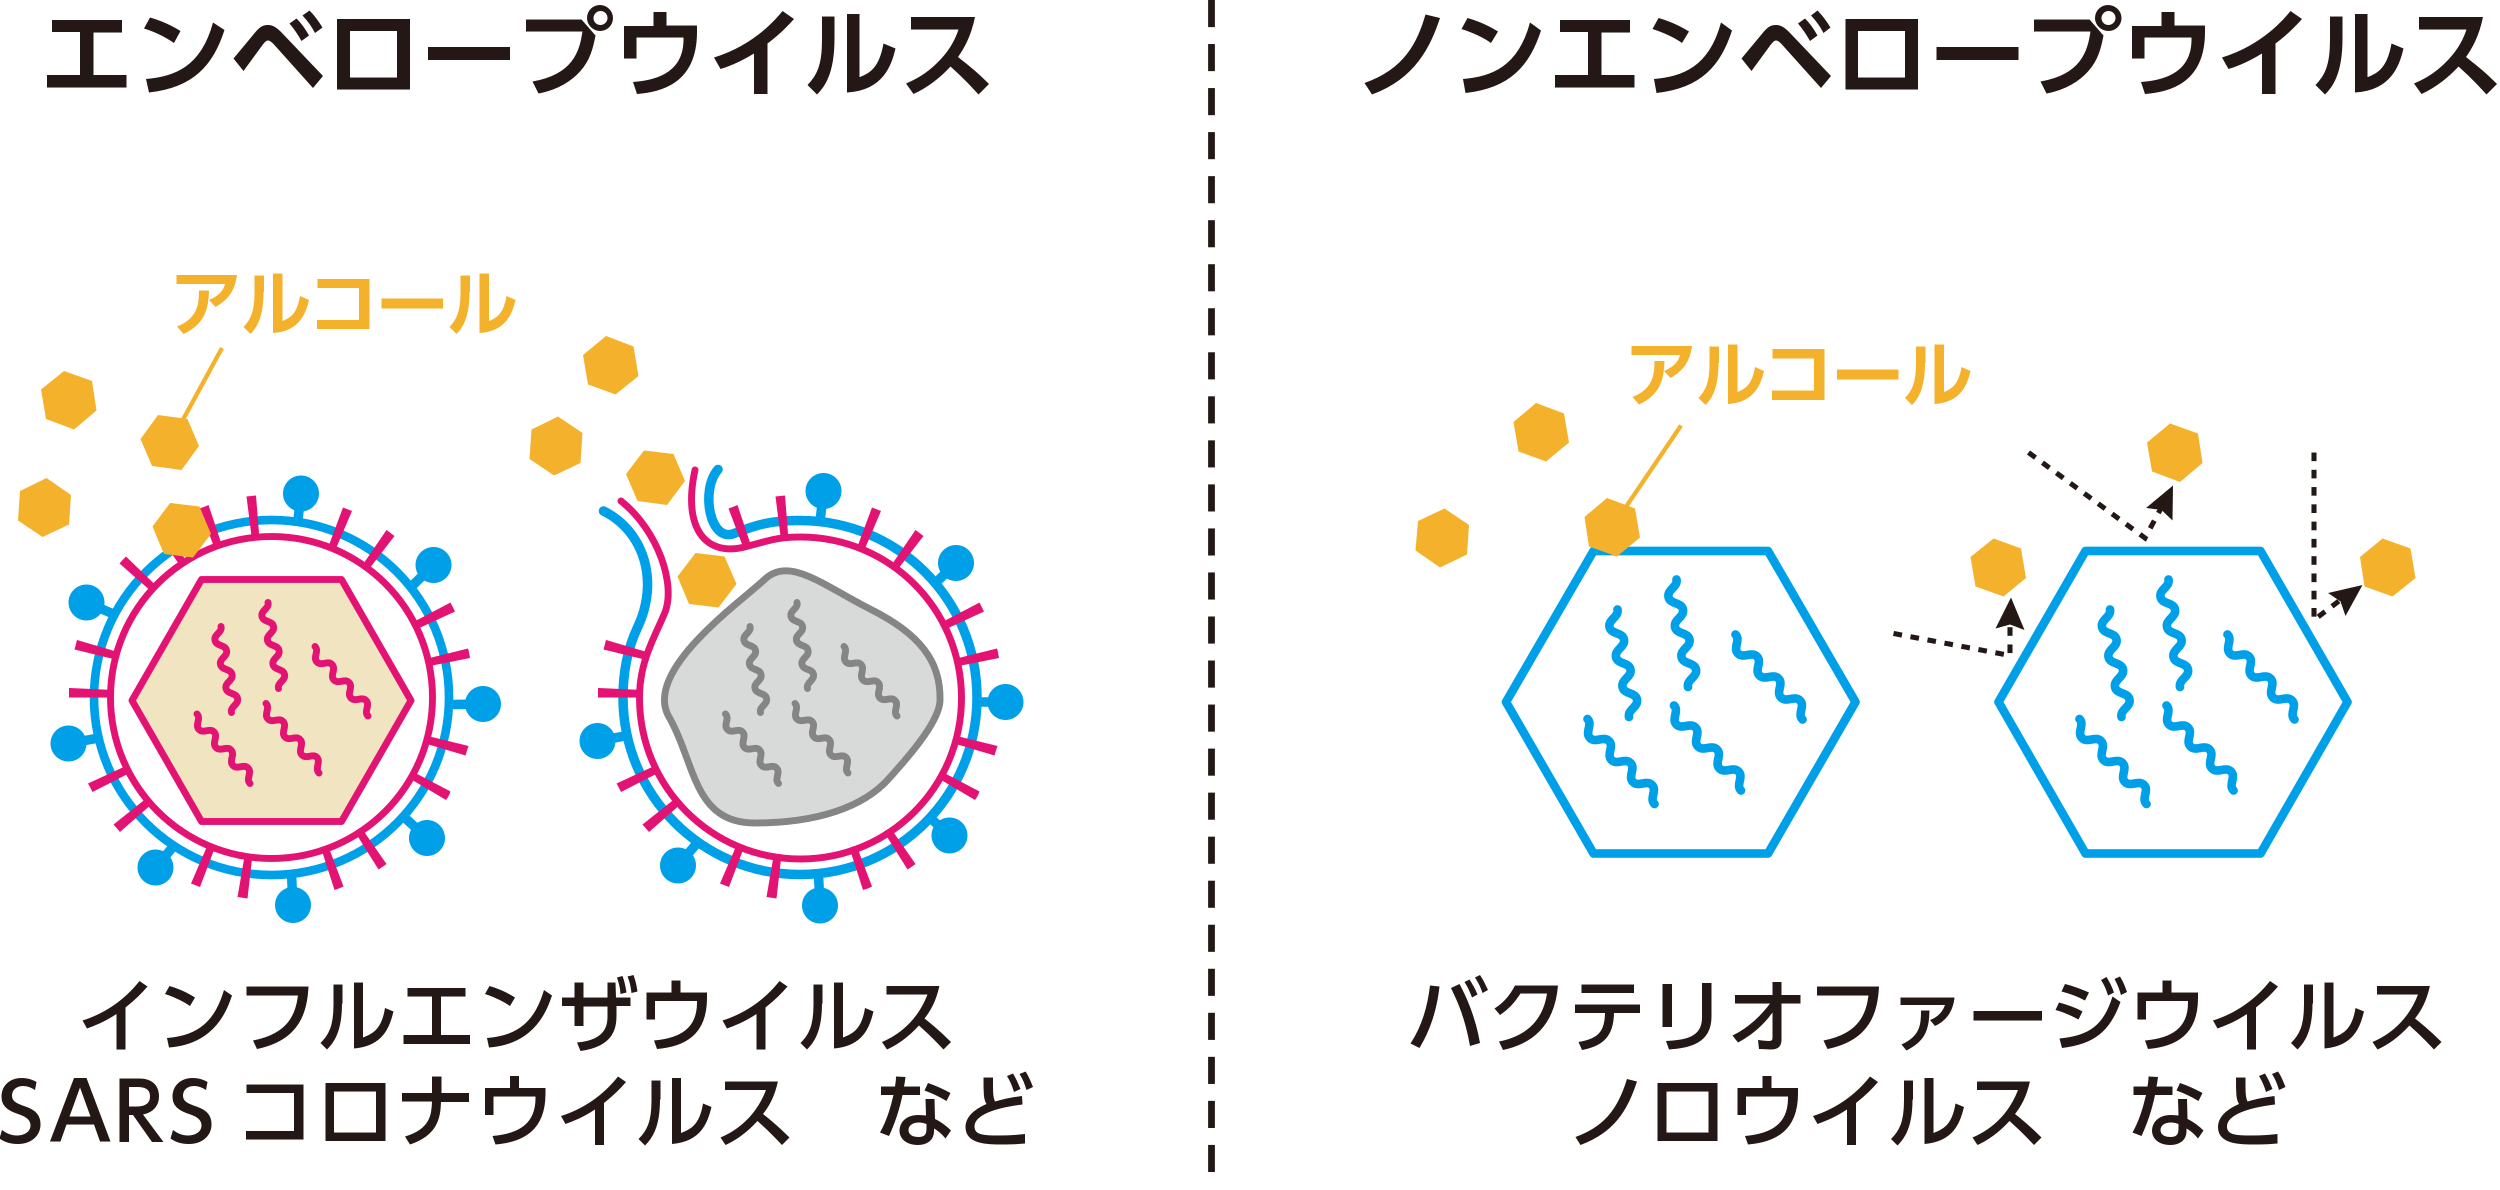 <svg viewBox="0 0 500 238" xmlns="http://www.w3.org/2000/svg"><path d="M18.6 15h6.7v2.5H9.4V15H16V6.4h-5.6V4h14v2.5h-5.7V15zm16.2-6.4c-.9-.6-2.8-1.9-6-2.9L30 3.5c1.4.4 3.5 1.1 6.1 2.7zm-5.6 7.2c5.7-.5 11-2.4 13.4-11.3L44.9 6c-2.3 7.1-6.2 11.5-15.1 12.5zm17.5-4.1c.7-.8 3.8-4.6 4.4-5.3 1-1.2 1.7-1.4 2.5-1.4s1.6.3 2.9 1.7l8.1 8.5-2 2.4-7.9-8.8c-.3-.3-.7-.7-1.1-.7s-.7.4-1.1.9c-.6.8-3.2 4.4-3.8 5.2zm12.6-8c1 1 1.7 2 2.5 3.4l-1.5 1.1c-.8-1.4-1.4-2.3-2.4-3.5zm2.6-1.6c1.1 1.1 1.9 2.3 2.6 3.4L63 6.6c-.8-1.5-1.4-2.3-2.5-3.5zM82 3.8v14.1H67.4V3.8zm-2.6 2.4H70v9.3h9.4zM102 9.4V12H85.6V9.4zm14.3-5.5l2.8 3.2c-.5 2.6-1.1 5-3.1 7.2-1.6 1.8-4.4 3.7-8.3 4.4l-1.2-2.4c8-1.4 9.4-5.9 10-10h-11.3V3.9zm6.3-.3c0 1.5-1.2 2.6-2.6 2.6s-2.6-1.2-2.6-2.6c0-1.5 1.2-2.6 2.6-2.6s2.6 1.2 2.6 2.6zm-3.9 0c0 .8.6 1.4 1.4 1.4.7 0 1.4-.6 1.4-1.4s-.6-1.4-1.4-1.4-1.4.7-1.4 1.4zm20.7 1.6v1.2c0 10.2-7 12-12 12.4l-.8-2.4c3.8-.3 10.1-1.4 10.1-8.5v-.4h-9.4v4.2h-2.5V5.2h5.9V2.4h2.6v2.7h6.1zm14.1 13.6h-2.7v-8.1c-3.1 1.9-5.6 2.8-6.7 3.1l-1.3-2.3c8.1-2.5 12.5-7.8 13.7-9.3l2.3 1.6c-.7.8-2.6 2.9-5.3 4.9zm13.4-11.1c0 7.1-2 9.7-3.5 11.2l-1.9-1.9c1.8-1.9 2.9-3.8 2.9-9.1V3.3h2.5zm5.1 7.7c1.9-.8 3.8-1.7 4.7-6.7l2.4 1c-.8 3.4-2.5 8.4-9.7 8.8V2.8h2.5v12.6zm23-12c-.8 3.9-2.2 6.3-3.4 8 2.9 2.3 3.9 3.1 6.2 5.4l-2.1 2.1c-1.2-1.3-2.8-3.1-5.6-5.6-1.8 2-4.5 4.2-7.4 5.5l-1.5-2.1c2.8-1.2 4.7-2.5 6.8-4.7s3.1-4.3 3.7-6.1h-9.5V3.4zm77.9 13.2c7.9-2.8 10.5-7.9 12.2-13.7l2.9.7c-1.9 5.7-4.9 12.1-13.6 15.3zm25.3-8c-.8-.6-2.8-1.8-5.9-2.8l1.2-2.2c1.4.4 3.5 1.1 6.1 2.7zm-5.6 7.2c5.7-.5 11-2.4 13.4-11.3l2.2 1.6c-2.3 7.1-6.2 11.5-15.1 12.5zm27.6-.8h6.7v2.5H311V15h6.6V6.4H312V4h14v2.5h-5.7V15zm16.2-6.4c-.8-.6-2.8-1.8-5.9-2.8l1.2-2.2c1.4.4 3.5 1.1 6.1 2.7zm-5.6 7.2c5.7-.5 11-2.4 13.4-11.3l2.2 1.6c-2.3 7.1-6.2 11.5-15.1 12.5zm17.5-4.1c.7-.8 3.8-4.6 4.4-5.3 1-1.2 1.7-1.4 2.5-1.4s1.6.3 2.9 1.7l8.1 8.5-2 2.4-7.9-8.8c-.3-.3-.7-.7-1.1-.7s-.7.4-1.1.9c-.6.8-3.2 4.4-3.8 5.2zm12.7-8c1 1 1.7 2 2.5 3.4L362 8.2c-.8-1.4-1.4-2.3-2.4-3.5zm2.5-1.6c1.1 1.1 1.9 2.3 2.6 3.4l-1.4 1.1c-.8-1.5-1.4-2.3-2.5-3.5zm20.1 1.7v14.1h-14.5V3.8zM381 6.2h-9.4v9.3h9.4zm22.7 3.2V12h-16.4V9.4zm14.2-5.5l2.8 3.2c-.5 2.6-1.1 5-3.1 7.2-1.6 1.8-4.4 3.7-8.3 4.4l-1.2-2.4c8-1.4 9.4-5.9 10-10h-11.3V3.9zm6.4-.3c0 1.5-1.2 2.6-2.6 2.6S419 5.1 419 3.6s1.2-2.6 2.6-2.6c1.5 0 2.7 1.2 2.7 2.6zm-4 0c0 .8.6 1.4 1.4 1.4.7 0 1.4-.6 1.4-1.4s-.6-1.4-1.4-1.4-1.4.7-1.4 1.4zM441 5.2v1.2c0 10.2-7 12-12 12.4l-.8-2.4c3.8-.3 10.1-1.4 10.1-8.5v-.4h-9.4v4.2h-2.5V5.2h5.9V2.4h2.6v2.7h6.1zm14.1 13.6h-2.7v-8.1c-3.1 1.9-5.6 2.8-6.7 3.1l-1.3-2.3c8.1-2.5 12.5-7.8 13.7-9.3l2.3 1.6c-.7.8-2.6 2.9-5.3 4.9zm13.4-11.1c0 7.1-2 9.7-3.5 11.2l-1.9-1.9c1.8-1.9 2.9-3.8 2.9-9.1V3.3h2.5zm5.1 7.7c1.9-.8 3.8-1.7 4.7-6.7l2.4 1c-.8 3.4-2.5 8.4-9.7 8.8V2.8h2.5v12.6zm23-12c-.8 3.9-2.2 6.3-3.4 8 2.9 2.3 3.9 3.1 6.2 5.4l-2.1 2.1c-1.2-1.3-2.8-3.1-5.6-5.6-1.8 2-4.5 4.2-7.4 5.5l-1.5-2.1c2.8-1.2 4.7-2.5 6.8-4.7s3.1-4.3 3.7-6.1h-9.5V3.4zM25.2 209.9h-1.9v-7.1c-2.6 1.7-4.3 2.3-5.9 2.9l-.9-1.6c4.5-1.4 8.5-4.2 11.4-7.9l1.6 1.1c-1.3 1.5-2.3 2.5-4.4 4.2v8.4zm12.8-8.7c-1-.7-2.6-1.6-5-2.4l.9-1.6c2.7.8 4.3 1.8 5.1 2.3zm-4.6 6.4c6.4-.5 9.6-3.5 11.4-9.6l1.6 1.1c-.9 2.6-3.2 9.7-12.6 10.4zm28.3-10.2c-.3 4.9-1.6 10.6-10.3 12.4l-.8-1.7c7.2-1.4 8.5-5.4 9-9H49.3v-1.8h12.4zm6.7 3.3c0 5.6-1.6 7.8-3 9.2l-1.3-1.3c1.6-1.6 2.6-3.3 2.6-7.7v-4h1.8v3.8zm4.2 6.8c1.7-.7 3.7-1.4 4.4-5.9l1.7.7c-.8 3.2-2.1 6.9-7.9 7.4v-13.2h1.8zm15.7-.5H94v1.8H80.7V207h5.7v-7.7h-4.9v-1.7h11.6v1.7h-4.9v7.7zm13.7-5.8c-1-.7-2.6-1.6-5-2.4l.9-1.6c2.7.8 4.3 1.8 5.1 2.3zm-4.6 6.4c6.4-.5 9.6-3.5 11.4-9.6l1.6 1.1c-.9 2.6-3.2 9.7-12.6 10.4zm19.3-2.4h-1.8v-4h-2.5v-1.7h2.5v-3h1.8v3h4.8v-3h1.6l.1 3h2.9v1.7h-2.8v1.9c0 2.7-.7 6.2-7.2 7.1l-.7-1.7c6.1-.5 6.1-3.9 6.1-5.4v-1.8h-4.8zm7.8-10c.4 1.1.6 2 .8 3.3l-1.2.3c-.1-1.4-.3-2-.7-3.3zm2.2-.2c.4 1.1.6 2 .8 3.3l-1.2.3c-.2-1.4-.3-2.1-.8-3.3zm14.7 3.6v1c0 7.3-4.3 9.7-10 10.2l-.6-1.7c5.4-.5 8.6-2.5 8.6-7.6v-.3H131v3.7h-1.7v-5.4h5v-2.4h1.8v2.4h5.3zm11.8 11.3h-1.9v-7.1c-2.6 1.7-4.3 2.3-5.9 2.9l-.9-1.6c4.5-1.4 8.5-4.2 11.4-7.9l1.6 1.1c-1.3 1.5-2.3 2.5-4.4 4.2v8.4zm11.2-9.2c0 5.6-1.6 7.8-3 9.2l-1.3-1.3c1.6-1.6 2.6-3.3 2.6-7.7v-4h1.8v3.8zm4.2 6.8c1.7-.7 3.7-1.4 4.4-5.9l1.7.7c-.8 3.2-2.1 6.9-7.9 7.4v-13.2h1.8zm19.3-10.4c-.7 3.3-1.9 5.2-3 6.6.9.7 2.9 2.3 5.3 4.7l-1.5 1.5c-.8-.8-2.1-2.3-4.9-4.8-2.2 2.4-4.4 3.9-6.4 4.8l-1-1.5c1.9-.8 6.7-3.2 9.1-9.5h-8.2v-1.7h10.6zM7 218c-.8-.5-1.5-.8-2.4-.8-1.3 0-2.2.8-2.2 1.9s.8 1.5 2.1 2c1.8.6 3.6 1.3 3.6 3.8 0 2.2-1.8 3.9-4.5 3.9-1.4 0-2.6-.3-3.7-1.1l.5-1.7c.9.7 1.9 1.1 3 1.1 1.4 0 2.7-.7 2.7-2 0-1.2-1-1.8-2.5-2.3-2.1-.7-3.3-1.6-3.3-3.5 0-2.2 1.7-3.7 4-3.7 1.5 0 2.5.5 3 .8zm6.3 6.9l-1.2 3.4H10l4.8-12.7h2.5l4.8 12.7H20l-1.2-3.4zm4.8-1.6l-2.1-5.8-2.1 5.8zm9.8-7.6c2.3 0 3.9 1.2 3.9 3.6 0 1.5-.8 3.1-3.2 3.6l4.1 5.5h-2.3l-3.8-5.4h-.8v5.4h-1.9v-12.7zm-2.1 1.7v3.9h1.5c1.2 0 2.7-.3 2.7-2 0-1.6-1.2-1.9-2.6-1.9zm15.4.6c-.8-.5-1.5-.8-2.4-.8-1.3 0-2.2.8-2.2 1.9s.8 1.5 2.1 2c1.8.6 3.6 1.3 3.6 3.8 0 2.2-1.8 3.9-4.5 3.9-1.4 0-2.6-.3-3.7-1.1l.5-1.7c.9.7 1.9 1.1 3 1.1 1.4 0 2.7-.7 2.7-2 0-1.2-1-1.8-2.5-2.3-2.1-.7-3.3-1.6-3.3-3.5 0-2.2 1.7-3.7 4-3.7 1.5 0 2.5.5 3 .8zm19.5-1.2v11.1H49.2v-1.7h9.6v-7.6h-9.5v-1.7h11.4zm16.4-.2v11.6h-12v-11.6zm-1.9 1.7h-8.4v8.2h8.4zm18.6.4v1.7h-5.6c-.1 3.5-.9 6.7-6.2 8.5l-1-1.6c5-1.5 5.3-4.3 5.4-7h-6v-1.7h6v-3.3h1.9v3.3h5.5zm15.3-1v1c0 7.3-4.3 9.7-10 10.2l-.6-1.7c5.4-.5 8.6-2.5 8.6-7.6v-.3h-8.4v3.7H97v-5.4h5v-2.4h1.8v2.4h5.3zm11.8 11.3H119v-7.1c-2.6 1.7-4.3 2.3-5.9 2.9l-.9-1.6c4.5-1.4 8.5-4.2 11.4-7.9l1.6 1.1c-1.3 1.5-2.3 2.5-4.4 4.2v8.4zm11.1-9.1c0 5.6-1.6 7.8-3 9.2l-1.3-1.3c1.6-1.6 2.6-3.3 2.6-7.7v-4h1.8v3.8zm4.2 6.7c1.7-.7 3.7-1.4 4.4-5.9l1.7.7c-.8 3.2-2.1 6.9-7.9 7.4v-13.2h1.8zm19.4-10.4c-.7 3.3-1.9 5.2-3 6.6.9.7 2.9 2.3 5.3 4.7l-1.5 1.5c-.8-.8-2.1-2.3-4.9-4.8-2.2 2.4-4.4 3.9-6.4 4.8l-1-1.5c1.9-.8 6.7-3.2 9.1-9.5H145v-1.7h10.6zm28.4 1.1v1.7h-3.5c-.6 2.9-1.5 5.6-2.7 8.2l-1.8-.7c1.4-2.5 2.1-5 2.7-7.5h-2.5v-1.7h2.8c.1-.7.2-1.2.2-2l1.9.1c-.1 1-.2 1.3-.3 1.9zm3 6.5c1.3.6 2.5 1.6 3.2 2.3l-1.1 1.6c-.9-1.1-1.6-1.6-2.3-2v.5c0 2-1.6 2.8-3.2 2.8-2.4 0-3.7-1.3-3.7-2.9 0-1.3 1-3.1 3.8-3.1.7 0 1.2.1 1.5.1l-.1-3.3h1.8zm-1.7 1c-.3-.1-.8-.3-1.5-.3-1.4 0-2.1.7-2.1 1.5 0 .3.1 1.4 2 1.4 1.3 0 1.6-.6 1.6-1.7zm4-4.6c-1.7-1-2.8-1.5-4.4-2.1l.7-1.5c1.7.6 2.8 1.1 4.5 2zm15.2.7c-.7.1-9.6 1-9.6 4.4 0 1.7 1.8 1.8 4.9 1.8 2.6 0 4.3-.2 5.2-.3v1.9c-1 .1-2.3.2-4.6.2-2.8 0-7.3 0-7.3-3.5 0-2.7 3.1-4.1 4.2-4.6-.6-1-.6-2-.6-5.3h1.9v1.8c0 1.7.1 2.3.4 3 1.4-.4 2.9-.8 5.4-1.1zm-1.9-6.2c.6 1 1 1.9 1.5 3.1l-1.3.6c-.4-1.3-.7-2-1.4-3.2zm2.5-.4c.3.4.8 1.3 1.5 3.1l-1.3.6c-.4-1.3-.7-2.1-1.4-3.2zm82.8-17c-.8 7-3.1 10.7-4 12.3l-1.8-.9c2.3-3.5 3.4-7.4 3.9-11.6zm6.1 11.9c-1-5.6-2.4-8.7-3.8-11.6l1.7-.8c1.4 2.6 3.2 6.6 4.1 11.8zm-.1-13.3c.7 1.1 1.2 2 1.6 3l-1.1.6c-.5-1.3-.8-2-1.5-3.1zm2.1-.9c.6.9 1 1.7 1.6 3l-1.1.6c-.4-1.2-.8-2-1.5-3.1zm3.8 13.3c4.6-.9 8.7-3.5 9.6-9.6h-5.3c-1.1 1.7-2.2 3-4.1 4.3l-1.1-1.3c1.9-1.2 3.1-2.7 4.1-4.6h8.6c-.7 8.3-5.4 11.7-11 12.9zm15.9.1c4.1-.7 5.2-2.2 5.3-5.8h-6v-1.7h13v1.7h-5.2c-.1 4.7-2.2 6.6-6.4 7.4zm11.1-11.5v1.7h-10.5v-1.7zm7.6 8.5h-1.9v-8.6h1.9zm7.9-2.1c0 5.4-4.4 6.3-8.5 6.6l-.6-1.7c4.2-.2 7.2-.9 7.2-4.7v-6.9h1.9zm4.7-2.6V199h7.5v-2.6h1.8v2.6h3.8v1.7h-3.8v7.2c0 2-1.5 2-2.3 2-.3 0-1.4-.1-2.2-.1l-.2-1.8c.9.1 1.6.2 2.1.2.7 0 .8-.2.8-.7v-5c-.8 1.1-2.9 3.9-6.9 6l-1.1-1.4c3.2-1.5 5.9-4.2 7.5-6.4zm28.8-3.3c-.3 4.9-1.6 10.6-10.3 12.4l-.8-1.7c7.2-1.4 8.5-5.4 9-9h-10.3v-1.8h12.4zm15.1 2.1c-.3 3-1.9 4.8-3.9 5.7l-1-1.2c.8-.3 2.3-1 3-3h-8.9v-1.5zm-10.6 9.4c3.7-1.7 3.9-3.9 3.9-6.8h1.7c-.1 4.4-1.2 6.2-4.6 8zm28.1-6.7v1.9h-13.7v-1.9zm7.3 1.7c-2-1.1-3.8-1.7-4.6-1.9l.7-1.5c1.5.4 3.3 1 4.7 1.8zm-3.8 3.8c6.1-.6 8.8-2.7 10.6-8.4l1.6 1.1c-2.2 6-5.3 8.4-11.7 9.2zm5.1-7.6c-1.5-.8-2.8-1.3-4.7-1.8l.7-1.5c1.6.4 3.2 1 4.8 1.7zm4.3-4.7c.6 1 1 1.7 1.5 3.1l-1.2.6c-.4-1.3-.7-2-1.4-3.1zm2.7-.1c.7 1.1 1 2 1.4 3.1l-1.2.6c-.4-1.3-.6-1.9-1.3-3.2zm15.6 3.3v1c0 7.3-4.3 9.7-10 10.2l-.6-1.7c5.4-.5 8.6-2.5 8.6-7.6v-.3h-8.4v3.7h-1.7v-5.4h5v-2.4h1.8v2.4h5.3zm11.7 11.3h-1.9v-7.1c-2.6 1.7-4.3 2.3-5.9 2.9l-.9-1.6c4.5-1.4 8.5-4.2 11.4-7.9l1.6 1.1c-1.3 1.5-2.3 2.5-4.4 4.2v8.4zm11.2-9.2c0 5.6-1.6 7.8-3 9.2l-1.3-1.3c1.6-1.6 2.6-3.3 2.6-7.7v-4h1.8v3.8zm4.2 6.8c1.7-.7 3.7-1.4 4.4-5.9l1.7.7c-.8 3.2-2.1 6.9-7.9 7.4v-13.2h1.8zm19.3-10.4c-.7 3.3-1.9 5.2-3 6.6.9.7 2.9 2.3 5.3 4.7l-1.5 1.5c-.8-.8-2.1-2.3-4.9-4.8-2.2 2.4-4.4 3.9-6.4 4.8l-1-1.5c1.9-.8 6.7-3.2 9.1-9.5h-8.2v-1.7H486zm-170.9 30.3c5.4-2 8.3-5.1 10.3-11.6l2 .5c-2 6.1-4.7 10.2-11.3 12.7zm28.4-10.8v11.6h-12v-11.6zm-1.8 1.7h-8.4v8.2h8.4zm17.9-.6v1c0 7.3-4.3 9.7-10 10.2l-.6-1.7c5.4-.5 8.6-2.5 8.6-7.6v-.3h-8.4v3.7h-1.7v-5.4h5v-2.4h1.8v2.4h5.3zm11.7 11.3h-1.9v-7.1c-2.6 1.7-4.3 2.3-5.9 2.9l-.9-1.6c4.5-1.4 8.5-4.2 11.4-7.9l1.6 1.1c-1.3 1.5-2.3 2.5-4.4 4.2v8.4zm11.2-9.1c0 5.6-1.6 7.8-3 9.2l-1.3-1.3c1.6-1.6 2.6-3.3 2.6-7.7v-4h1.8v3.8zm4.2 6.7c1.7-.7 3.7-1.4 4.4-5.9l1.7.7c-.8 3.2-2.1 6.9-7.9 7.4v-13.2h1.8zm19.3-10.4c-.7 3.3-1.9 5.2-3 6.6.9.7 2.9 2.3 5.3 4.7l-1.5 1.5c-.8-.8-2.1-2.3-4.9-4.8-2.2 2.4-4.4 3.9-6.4 4.8l-1-1.5c1.9-.8 6.7-3.2 9.1-9.5h-8.2v-1.7H406zm28.5 1.1v1.7H431c-.6 2.9-1.5 5.6-2.7 8.2l-1.8-.7c1.4-2.5 2.1-5 2.7-7.5h-2.5v-1.7h2.8c.1-.7.2-1.2.2-2l1.9.1c-.1 1-.2 1.3-.3 1.9zm3 6.5c1.3.6 2.5 1.6 3.2 2.3l-1.1 1.6c-.9-1.1-1.6-1.6-2.3-2v.5c0 2-1.6 2.8-3.2 2.8-2.4 0-3.7-1.3-3.7-2.9 0-1.3 1-3.1 3.8-3.1.7 0 1.2.1 1.5.1l-.1-3.3h1.8zm-1.8 1c-.3-.1-.8-.3-1.5-.3-1.4 0-2.1.7-2.1 1.5 0 .3.1 1.4 2 1.4 1.3 0 1.6-.6 1.6-1.7zm4-4.6c-1.7-1-2.8-1.5-4.4-2.1l.7-1.5c1.7.6 2.8 1.1 4.5 2zm15.3.7c-.7.1-9.6 1-9.6 4.4 0 1.7 1.8 1.8 4.9 1.8 2.6 0 4.3-.2 5.2-.3v1.9c-1 .1-2.3.2-4.6.2-2.8 0-7.3 0-7.3-3.5 0-2.7 3.1-4.1 4.2-4.6-.6-1-.6-2-.6-5.3h1.9v1.8c0 1.7.1 2.3.4 3 1.4-.4 2.9-.8 5.4-1.1zm-2-6.2c.6 1 1 1.9 1.5 3.1l-1.3.6c-.4-1.3-.7-2-1.4-3.2zm2.6-.4c.3.4.8 1.3 1.5 3.1l-1.3.6c-.4-1.3-.7-2.1-1.4-3.2z" fill="#231815"/><path d="M338.4 69.2c-.5 3.6-2.1 5.1-4.3 6.4l-1.3-1.4c2.3-1 2.9-2.1 3.2-3.2h-9.7v-1.8zm-11.9 10.2c4-1.6 4.4-4.3 4.4-7.2h2c-.1 3.3-.6 6.6-5.1 8.7zm17.2-6.8c0 5.3-1.5 7.3-2.6 8.4l-1.4-1.4c1.3-1.4 2.2-2.9 2.2-6.8v-3.5h1.9v3.3zm3.8 5.8c1.4-.6 2.9-1.3 3.5-5l1.8.8c-.6 2.6-1.9 6.3-7.2 6.6V68.9h1.9zm17.4-8.5V80h-10.5v-1.9h8.4v-6.4h-8.3v-1.9h10.4zm14.8 4v2h-12.3v-2zm5.3-1.3c0 5.3-1.5 7.3-2.6 8.4l-1.4-1.4c1.3-1.4 2.2-2.9 2.2-6.8v-3.5h1.9v3.3zm3.8 5.8c1.4-.6 2.9-1.3 3.5-5l1.8.8c-.6 2.6-1.9 6.3-7.2 6.6V68.9h1.9z" fill="#f4b22c"/><path d="M353.6 110.2h-34.9l-17.5 30.2 17.5 30.3h34.9l17.5-30.3z" fill="none" stroke="#00a0e9" stroke-width="1.728" stroke-linecap="round" stroke-linejoin="round" stroke-miterlimit="10"/><path d="M335.3 115.9c.3 1.5-1.9 2-1.6 3.5s2.6 1 2.9 2.5-1.9 2-1.6 3.5 2.6 1 2.9 2.5-1.9 2-1.6 3.5 2.6 1 2.9 2.5-1.9 2-1.6 3.5m-14.1-15.5c.3 1.5-1.9 2-1.6 3.5s2.6 1 2.9 2.5-1.9 2-1.6 3.5 2.6 1 2.9 2.5-1.9 2-1.6 3.5 2.6 1 2.9 2.5-1.9 2-1.6 3.5m21.3-16.5c1.1 1.1-.6 2.7.5 3.8s2.7-.5 3.8.6-.6 2.7.5 3.8 2.7-.5 3.8.6-.6 2.7.5 3.8 2.7-.5 3.8.6-.6 2.7.5 3.8m-25.7-2.8c1.1 1.1-.6 2.7.5 3.8s2.7-.5 3.8.6-.6 2.7.5 3.8 2.7-.5 3.8.6-.6 2.7.5 3.8 2.7-.5 3.8.6-.6 2.7.5 3.8m-30.7-14.3c1.1 1.1-.6 2.7.5 3.8s2.7-.5 3.8.6-.6 2.7.5 3.8 2.7-.5 3.8.6-.6 2.7.5 3.8 2.7-.5 3.8.6-.6 2.7.5 3.8" fill="none" stroke="#00a0e9" stroke-width="1.728" stroke-linecap="round" stroke-linejoin="round" stroke-miterlimit="10"/><path d="M288.9 101.7l-5.3 2.5-.5 5.9 4.9 3.4 5.4-2.6.4-5.9zm38.1 0l-5.6-2.1-4.5 3.8.9 5.9 5.6 2 4.6-3.8zm-14.2-19l-5.6-2.1-4.5 3.8 1 5.9 5.5 2 4.6-3.8z" fill="#f4b22c"/><path d="M336.2 85.1l-13.8 20.4" fill="none" stroke="#f4b22c" stroke-miterlimit="10" stroke-width=".864"/><path d="M452.1 110.2h-35l-17.4 30.2 17.4 30.3h35l17.4-30.3z" fill="none" stroke="#00a0e9" stroke-width="1.728" stroke-linecap="round" stroke-linejoin="round" stroke-miterlimit="10"/><path d="M433.7 115.9c.3 1.5-1.9 2-1.6 3.5s2.6 1 2.9 2.5-1.9 2-1.6 3.5 2.6 1 2.9 2.5-1.9 2-1.6 3.5 2.6 1 2.9 2.5-1.9 2-1.6 3.5m-14-15.5c.3 1.5-1.9 2-1.6 3.5s2.6 1 2.9 2.5-1.9 2-1.6 3.5 2.6 1 2.9 2.5-1.9 2-1.6 3.5 2.6 1 2.9 2.5-1.9 2-1.6 3.5m21.2-16.5c1.1 1.1-.6 2.7.5 3.8s2.7-.5 3.8.6-.6 2.7.5 3.8 2.7-.5 3.8.6-.6 2.7.5 3.8 2.7-.5 3.8.6-.6 2.7.5 3.8m-25.6-2.8c1.1 1.1-.6 2.7.5 3.8s2.7-.5 3.8.6-.6 2.7.5 3.8 2.7-.5 3.8.6-.6 2.7.5 3.8 2.7-.5 3.8.6-.6 2.7.5 3.8m-30.8-14.3c1.1 1.1-.6 2.7.5 3.8s2.7-.5 3.8.6-.6 2.7.5 3.8 2.7-.5 3.8.6-.6 2.7.5 3.8 2.7-.5 3.8.6-.6 2.7.5 3.8" fill="none" stroke="#00a0e9" stroke-width="1.728" stroke-linecap="round" stroke-linejoin="round" stroke-miterlimit="10"/><path d="M404.2 109.7l-5.5-2-4.6 3.7 1 5.9 5.6 2 4.5-3.7zm35.4-23l-5.6-2-4.6 3.8 1 5.8 5.6 2.1 4.5-3.8zm42.5 23l-5.6-2-4.5 3.7.9 5.9 5.6 2 4.6-3.7z" fill="#f4b22c"/><path d="M405.7 90.5l23.3 17.1 4.3-8m-54.6 27.1l23.3 4.4v-8.9m60.8-31.7V124l6.7-5.1" fill="none" stroke="#231815" stroke-dasharray="1.728 1.728" stroke-miterlimit="10" stroke-width="1.016"/><path d="M465.6 118.6l6.9-1.6-3.4 6.2-1-2.9zm-36.4-17l5.4-4.5-.1 7-2.2-2.1zm-30.1 24.1l3.1-6.2 2.7 6.5-2.9-1.1z" fill="#231815"/><circle cx="54.3" cy="139.5" r="32.2" fill="none" stroke="#e21373" stroke-width="1.382" stroke-linecap="round" stroke-linejoin="round" stroke-miterlimit="10"/><circle cx="54.3" cy="139.5" r="35.5" fill="none" stroke="#00a0e9" stroke-width="1.728" stroke-linecap="round" stroke-linejoin="round" stroke-miterlimit="10"/><path d="M49.5 179.7c-.7-.1-1.3-.2-2-.3l1.5-8.7c.5.1 1 .2 1.5.2zm17.4-1.7l-2.7-8.4c.5-.2 1-.3 1.4-.5l3.1 8.2c-.6.3-1.2.5-1.8.7zm-26.9-.6c-.6-.2-1.2-.5-1.8-.7l3.5-8.1c.5.2.9.4 1.4.6zm35.7-3.5l-4.7-7.5c.4-.3.9-.6 1.3-.8l5 7.2c-.5.4-1 .7-1.6 1.1zM24 166.4c-.4-.5-.9-1-1.3-1.5l6.9-5.5c.3.4.7.8 1 1.2zm65.2-6.4l-7.6-4.5c.3-.4.5-.9.7-1.3l7.8 4.1c-.2.6-.5 1.2-.9 1.7zm-70.7-1.6c-.3-.6-.6-1.2-.9-1.7l8-3.7c.2.5.4.9.7 1.4zm74.6-7.3l-8.4-2.5c.1-.5.3-1 .4-1.5l8.6 2.1c-.2.6-.4 1.2-.6 1.9zm-78.6-11.6h-.7v-1.9l8.8.4v1.5zm70.9-6.2l-.3-1.5 8.5-2.1c.2.6.3 1.3.4 1.9zM23.5 132l-8.6-2.1c.2-.6.3-1.3.5-1.9l8.5 2.5c-.1.5-.3 1-.4 1.5zm59.5-6c-.2-.5-.4-.9-.7-1.4l7.8-4.1.9 1.8zm-52.5-7.5l-6.6-5.8c.4-.5.9-1 1.3-1.4l6.3 6.1c-.3.4-.6.7-1 1.1zm43-4.3l-1.2-.9 5-7.3c.5.4 1.1.8 1.6 1.2zm-37.3-.8l-5-7.2c.5-.4 1.1-.7 1.6-1.1l4.7 7.5c-.4.3-.9.5-1.3.8zm30.7-3c-.5-.2-.9-.4-1.4-.6l3.1-8.3c.6.2 1.2.5 1.8.7zm-23.9-.5l-3.1-8.2c.6-.2 1.2-.4 1.8-.7l2.8 8.4c-.6.1-1.1.3-1.5.5zm7.4-1.9l-1.1-8.7c.6-.1 1.3-.1 1.9-.2l.7 8.8c-.5 0-1 .1-1.5.1z" fill="#e21373"/><path d="M47.4 55c-.5 3.6-2.1 5.1-4.3 6.4L41.8 60c2.3-1 2.9-2.1 3.2-3.2h-9.7V55zm-12 10.3c4-1.6 4.4-4.3 4.4-7.2h2c-.1 3.3-.6 6.6-5.1 8.7zm17.3-6.9c0 5.3-1.5 7.3-2.6 8.4l-1.4-1.4c1.3-1.4 2.2-2.9 2.2-6.8v-3.5h1.9v3.3zm3.8 5.8c1.4-.6 2.9-1.3 3.5-5l1.8.8c-.6 2.6-1.9 6.3-7.2 6.6V54.7h1.9zm17.4-8.5v10.1H63.4V64h8.4v-6.4h-8.3v-1.8h10.4zm14.7 4v2H76.3v-2zm5.3-1.3c0 5.3-1.5 7.3-2.6 8.4l-1.4-1.4c1.3-1.4 2.2-2.9 2.2-6.8v-3.5H94v3.3zm3.9 5.8c1.4-.6 2.9-1.3 3.5-5l1.8.8c-.6 2.6-1.9 6.3-7.2 6.6V54.7h1.9z" fill="#f4b22c"/><path d="M68.3 115.9h-28l-13.9 24.2 13.9 24.2h28l13.9-24.2z" fill="#f1e4c0" stroke="#e21373" stroke-width="1.382" stroke-linecap="round" stroke-linejoin="round" stroke-miterlimit="10"/><path d="M53.6 120.5c.3 1.2-1.5 1.6-1.2 2.8s2.1.8 2.3 2c.3 1.2-1.5 1.6-1.2 2.8s2.1.8 2.3 2c.3 1.2-1.5 1.6-1.2 2.8s2.1.8 2.3 2c.3 1.2-1.5 1.6-1.2 2.8m-11.5-12.4c.3 1.2-1.5 1.6-1.2 2.8s2.1.8 2.3 2c.3 1.2-1.5 1.6-1.2 2.8s2.1.8 2.3 2c.3 1.2-1.5 1.6-1.2 2.8s2.1.8 2.3 2c.3 1.2-1.5 1.6-1.2 2.8M63 129.3c.9.9-.5 2.2.4 3.1s2.2-.4 3 .5c.9.9-.5 2.2.4 3.1s2.2-.4 3 .5c.9.9-.5 2.2.4 3.1s2.2-.4 3 .5c.9.9-.5 2.2.4 3.1m-20.4-2.5c.9.9-.5 2.2.4 3.1s2.2-.4 3 .5c.9.9-.5 2.2.4 3.1s2.2-.4 3 .5c.9.9-.5 2.2.4 3.1s2.2-.4 3 .5-.5 2.2.4 3.1m-24.4-11.8c.9.9-.5 2.2.4 3.1s2.2-.4 3 .5c.9.9-.5 2.2.4 3.1s2.2-.4 3 .5c.9.9-.5 2.2.4 3.1s2.2-.4 3 .5c.9.9-.5 2.2.4 3.1M139 94c-2.6 12 2.4 17.3 9.9 15.4 4.8-1.2 6.3-2 11.2-2 17.8 0 32.2 14.4 32.2 32.2s-14.4 32.2-32.2 32.2-32.2-14.4-32.2-32.2c0-7.3 2.9-11.9 5-16.9 2.4-5.6-1.2-16.5-8.7-22.5" fill="none" stroke="#e21373" stroke-width="1.382" stroke-linecap="round" stroke-linejoin="round" stroke-miterlimit="10"/><path d="M120.7 102.2c7.9 3.9 11.3 13.8 6.8 23.3-2 4.2-2.9 9-2.9 14 0 19.5 15.8 35.4 35.4 35.4s35.4-15.8 35.4-35.4-15.8-35.4-35.4-35.4c-5.6 0-8.3.7-13.2 2.6-4.8 1.9-6.8-8.7-3.2-12.8" fill="none" stroke="#00a0e9" stroke-width="1.9" stroke-linecap="round" stroke-linejoin="round" stroke-miterlimit="10"/><path d="M155.3 179.7c-.7-.1-1.3-.2-2-.3l1.5-8.7c.5.1 1 .2 1.5.2zm17.3-1.7l-2.7-8.4c.5-.2 1-.3 1.4-.5l3.1 8.2c-.5.3-1.1.5-1.8.7zm-26.8-.6c-.6-.2-1.2-.5-1.8-.7l3.5-8.1c.5.2.9.4 1.4.6zm35.7-3.5l-4.7-7.5c.4-.3.9-.6 1.3-.8l5 7.2c-.5.4-1 .7-1.6 1.1zm-51.7-7.5c-.4-.5-.9-1-1.3-1.5l6.9-5.5c.3.4.7.8 1 1.2zM195 160l-7.6-4.5c.3-.4.5-.9.7-1.3l7.8 4.1c-.2.6-.5 1.2-.9 1.7zm-70.8-1.6c-.3-.6-.6-1.2-.9-1.7l8-3.7c.2.5.4.9.7 1.4zm74.7-7.3l-8.4-2.5c.1-.5.3-1 .4-1.5l8.6 2.1c-.2.6-.4 1.2-.6 1.9zm-78.6-11.6h-.7v-1.9l8.8.4v1.5zm70.9-6.2l-.3-1.5 8.5-2.1c.2.6.3 1.3.4 1.9zm-61.9-1.3l-8.6-2.1c.2-.6.3-1.3.5-1.9l8.5 2.5c-.2.5-.3 1-.4 1.5zm59.5-6c-.2-.5-.4-.9-.7-1.4l7.8-4.1.9 1.8zm-9.5-11.8l-1.2-.9 5-7.3c.5.4 1.1.8 1.6 1.2zm-6.6-3.8c-.5-.2-.9-.4-1.4-.6l3.1-8.3c.6.2 1.2.5 1.8.7zm-23.9-.5l-3.1-8.2c.6-.2 1.2-.4 1.8-.7l2.8 8.4c-.6.1-1.1.3-1.5.5zm7.4-1.9l-1.1-8.7c.6-.1 1.3-.1 1.9-.2l.7 8.8c-.5 0-1 .1-1.5.1z" fill="#e21373"/><path d="M174.2 121.9c-9.7-4.9-16.3-10.7-21.3-6s-24.4 18.3-19.1 27.5 4.8 21.2 17.2 21.2 21.7-3.2 26.7-8.8c3.4-3.8 10.2-11.3 10.3-15.7.2-7.9-4.1-13.3-13.8-18.2z" fill="#d8d9d9" stroke="#858585" stroke-width="1.382" stroke-linecap="round" stroke-linejoin="round" stroke-miterlimit="10"/><path d="M159.4 120.5c.3 1.2-1.5 1.6-1.2 2.8s2.1.8 2.3 2c.3 1.2-1.5 1.6-1.2 2.8s2.1.8 2.3 2c.3 1.2-1.5 1.6-1.2 2.8s2.1.8 2.3 2-1.5 1.6-1.2 2.8" fill="#d8d9d9"/><path d="M159.4 120.5c.3 1.2-1.5 1.6-1.2 2.8s2.1.8 2.3 2c.3 1.2-1.5 1.6-1.2 2.8s2.1.8 2.3 2c.3 1.2-1.5 1.6-1.2 2.8s2.1.8 2.3 2-1.5 1.6-1.2 2.8" fill="none" stroke="#858585" stroke-width="1.382" stroke-linecap="round" stroke-linejoin="round" stroke-miterlimit="10"/><path d="M150 125.3c.3 1.2-1.5 1.6-1.2 2.8s2.1.8 2.3 2c.3 1.2-1.5 1.6-1.2 2.8s2.1.8 2.3 2c.3 1.2-1.5 1.6-1.2 2.8s2.1.8 2.3 2c.3 1.2-1.5 1.6-1.2 2.8" fill="#d8d9d9"/><path d="M150 125.3c.3 1.2-1.5 1.6-1.2 2.8s2.1.8 2.3 2c.3 1.2-1.5 1.6-1.2 2.8s2.1.8 2.3 2c.3 1.2-1.5 1.6-1.2 2.8s2.1.8 2.3 2c.3 1.2-1.5 1.6-1.2 2.8" fill="none" stroke="#858585" stroke-width="1.382" stroke-linecap="round" stroke-linejoin="round" stroke-miterlimit="10"/><path d="M168.8 129.3c.9.9-.5 2.2.4 3.1s2.2-.4 3 .5c.9.9-.5 2.2.4 3.1s2.2-.4 3 .5c.9.9-.5 2.2.4 3.1s2.2-.4 3 .5c.9.9-.5 2.2.4 3.1" fill="#d8d9d9"/><path d="M168.8 129.3c.9.9-.5 2.2.4 3.1s2.2-.4 3 .5c.9.9-.5 2.2.4 3.1s2.2-.4 3 .5c.9.9-.5 2.2.4 3.1s2.2-.4 3 .5c.9.9-.5 2.2.4 3.1" fill="none" stroke="#858585" stroke-width="1.382" stroke-linecap="round" stroke-linejoin="round" stroke-miterlimit="10"/><path d="M159 140.7c.9.9-.5 2.2.4 3.1s2.2-.4 3 .5c.9.9-.5 2.2.4 3.1s2.2-.4 3 .5c.9.9-.5 2.2.4 3.1s2.2-.4 3 .5c.9.9-.5 2.2.4 3.1" fill="#d8d9d9"/><path d="M159 140.7c.9.9-.5 2.2.4 3.1s2.2-.4 3 .5c.9.9-.5 2.2.4 3.1s2.2-.4 3 .5c.9.9-.5 2.2.4 3.1s2.2-.4 3 .5c.9.9-.5 2.2.4 3.1" fill="none" stroke="#858585" stroke-width="1.382" stroke-linecap="round" stroke-linejoin="round" stroke-miterlimit="10"/><path d="M145.1 142.8c.9.9-.5 2.2.4 3.1s2.2-.4 3 .5c.9.9-.5 2.2.4 3.1s2.2-.4 3 .5c.9.9-.5 2.2.4 3.1s2.2-.4 3 .5c.9.9-.5 2.2.4 3.1" fill="#d8d9d9"/><path d="M145.1 142.8c.9.9-.5 2.2.4 3.1s2.2-.4 3 .5c.9.9-.5 2.2.4 3.1s2.2-.4 3 .5c.9.9-.5 2.2.4 3.1s2.2-.4 3 .5c.9.9-.5 2.2.4 3.1" fill="none" stroke="#858585" stroke-width="1.382" stroke-linecap="round" stroke-linejoin="round" stroke-miterlimit="10"/><path d="M126.7 69.3l-5.5-2.1-4.6 3.8 1 5.9 5.5 2 4.6-3.7zM137 96.2l-2.3-5.4-5.9-.7-3.6 4.7 2.3 5.4 5.9.8zm10.3 20.6l-2.4-5.5-5.8-.7-3.6 4.7 2.3 5.5 5.9.7zm-35.7-33.5l-5.3 2.6-.4 5.9 4.9 3.3 5.3-2.5.4-6zm-93.2-7.1l-5.6-2-4.6 3.7 1 5.9 5.6 2.1 4.5-3.8zm23.8 30.6l-2.3-5.5-5.9-.7-3.5 4.7 2.3 5.5 5.8.7zm-2.4-17.6l-2.3-5.4-5.9-.8-3.5 4.8 2.3 5.4 5.9.8zM9.3 95.6L4 98.2l-.4 5.9 4.9 3.3 5.3-2.5.4-5.9z" fill="#f4b22c"/><path d="M44.4 69.6L32.9 90.7" fill="none" stroke="#f4b22c" stroke-miterlimit="10" stroke-width=".864"/><circle cx="164.7" cy="98.2" fill="#00a0e9" r="3.6"/><path d="M164.7 98.2l-.7 6.1" fill="none" stroke="#00a0e9" stroke-miterlimit="10" stroke-width="1.9"/><circle cx="191.2" cy="112.6" fill="#00a0e9" r="3.6"/><path d="M191.2 112.6l-4.3 4.2" fill="none" stroke="#00a0e9" stroke-miterlimit="10" stroke-width="1.9"/><circle cx="201.1" cy="140.4" fill="#00a0e9" r="3.6"/><path d="M201.1 140.4H195" fill="none" stroke="#00a0e9" stroke-miterlimit="10" stroke-width="1.9"/><circle cx="189.9" cy="167.1" fill="#00a0e9" r="3.6"/><path d="M189.9 167.1l-4.5-4.1" fill="none" stroke="#00a0e9" stroke-miterlimit="10" stroke-width="1.9"/><circle cx="119.5" cy="148.2" fill="#00a0e9" r="3.6"/><path d="M121.1 147.9l4.4-.8m-6 1.1l1.6-.3" fill="none" stroke="#00a0e9" stroke-miterlimit="10" stroke-width="1.9"/><circle cx="135.6" cy="173.1" fill="#00a0e9" r="3.6"/><path d="M135.6 173.1l4-4.7" fill="none" stroke="#00a0e9" stroke-miterlimit="10" stroke-width="1.9"/><circle cx="164" cy="181.1" fill="#00a0e9" r="3.6"/><path d="M164 181.1l-.3-6.1" fill="none" stroke="#00a0e9" stroke-miterlimit="10" stroke-width="1.9"/><circle cx="60.2" cy="98.7" fill="#00a0e9" r="3.6"/><path d="M60.2 98.7l-.7 6.1" fill="none" stroke="#00a0e9" stroke-miterlimit="10" stroke-width="1.9"/><circle cx="86.7" cy="113" fill="#00a0e9" r="3.6"/><path d="M86.7 113l-4.4 4.3" fill="none" stroke="#00a0e9" stroke-miterlimit="10" stroke-width="1.9"/><circle cx="96.6" cy="140.8" fill="#00a0e9" r="3.6"/><path d="M96.6 140.8l-6.1.1" fill="none" stroke="#00a0e9" stroke-miterlimit="10" stroke-width="1.9"/><circle cx="85.4" cy="167.6" fill="#00a0e9" r="3.6"/><path d="M85.4 167.6l-4.5-4.1" fill="none" stroke="#00a0e9" stroke-miterlimit="10" stroke-width="1.9"/><circle cx="13.7" cy="148.7" fill="#00a0e9" r="3.6"/><path d="M15.3 148.4l4.4-.8m-6 1.1l1.6-.3" fill="none" stroke="#00a0e9" stroke-miterlimit="10" stroke-width="1.9"/><circle cx="17.3" cy="120.5" fill="#00a0e9" r="3.6"/><path d="M18.7 121.1l4.2 1.8m-5.6-2.4l1.4.6" fill="none" stroke="#00a0e9" stroke-miterlimit="10" stroke-width="1.9"/><circle cx="31.1" cy="173.5" fill="#00a0e9" r="3.6"/><path d="M31.1 173.5l3.9-4.6" fill="none" stroke="#00a0e9" stroke-miterlimit="10" stroke-width="1.9"/><circle cx="58.6" cy="181" fill="#00a0e9" r="3.6"/><path d="M58.6 181l-.3-6.1" fill="none" stroke="#00a0e9" stroke-miterlimit="10" stroke-width="1.9"/><path d="M242.3 0v237.6" fill="none" stroke="#231815" stroke-dasharray="5.42 3.387" stroke-miterlimit="10" stroke-width="1.355"/></svg>
